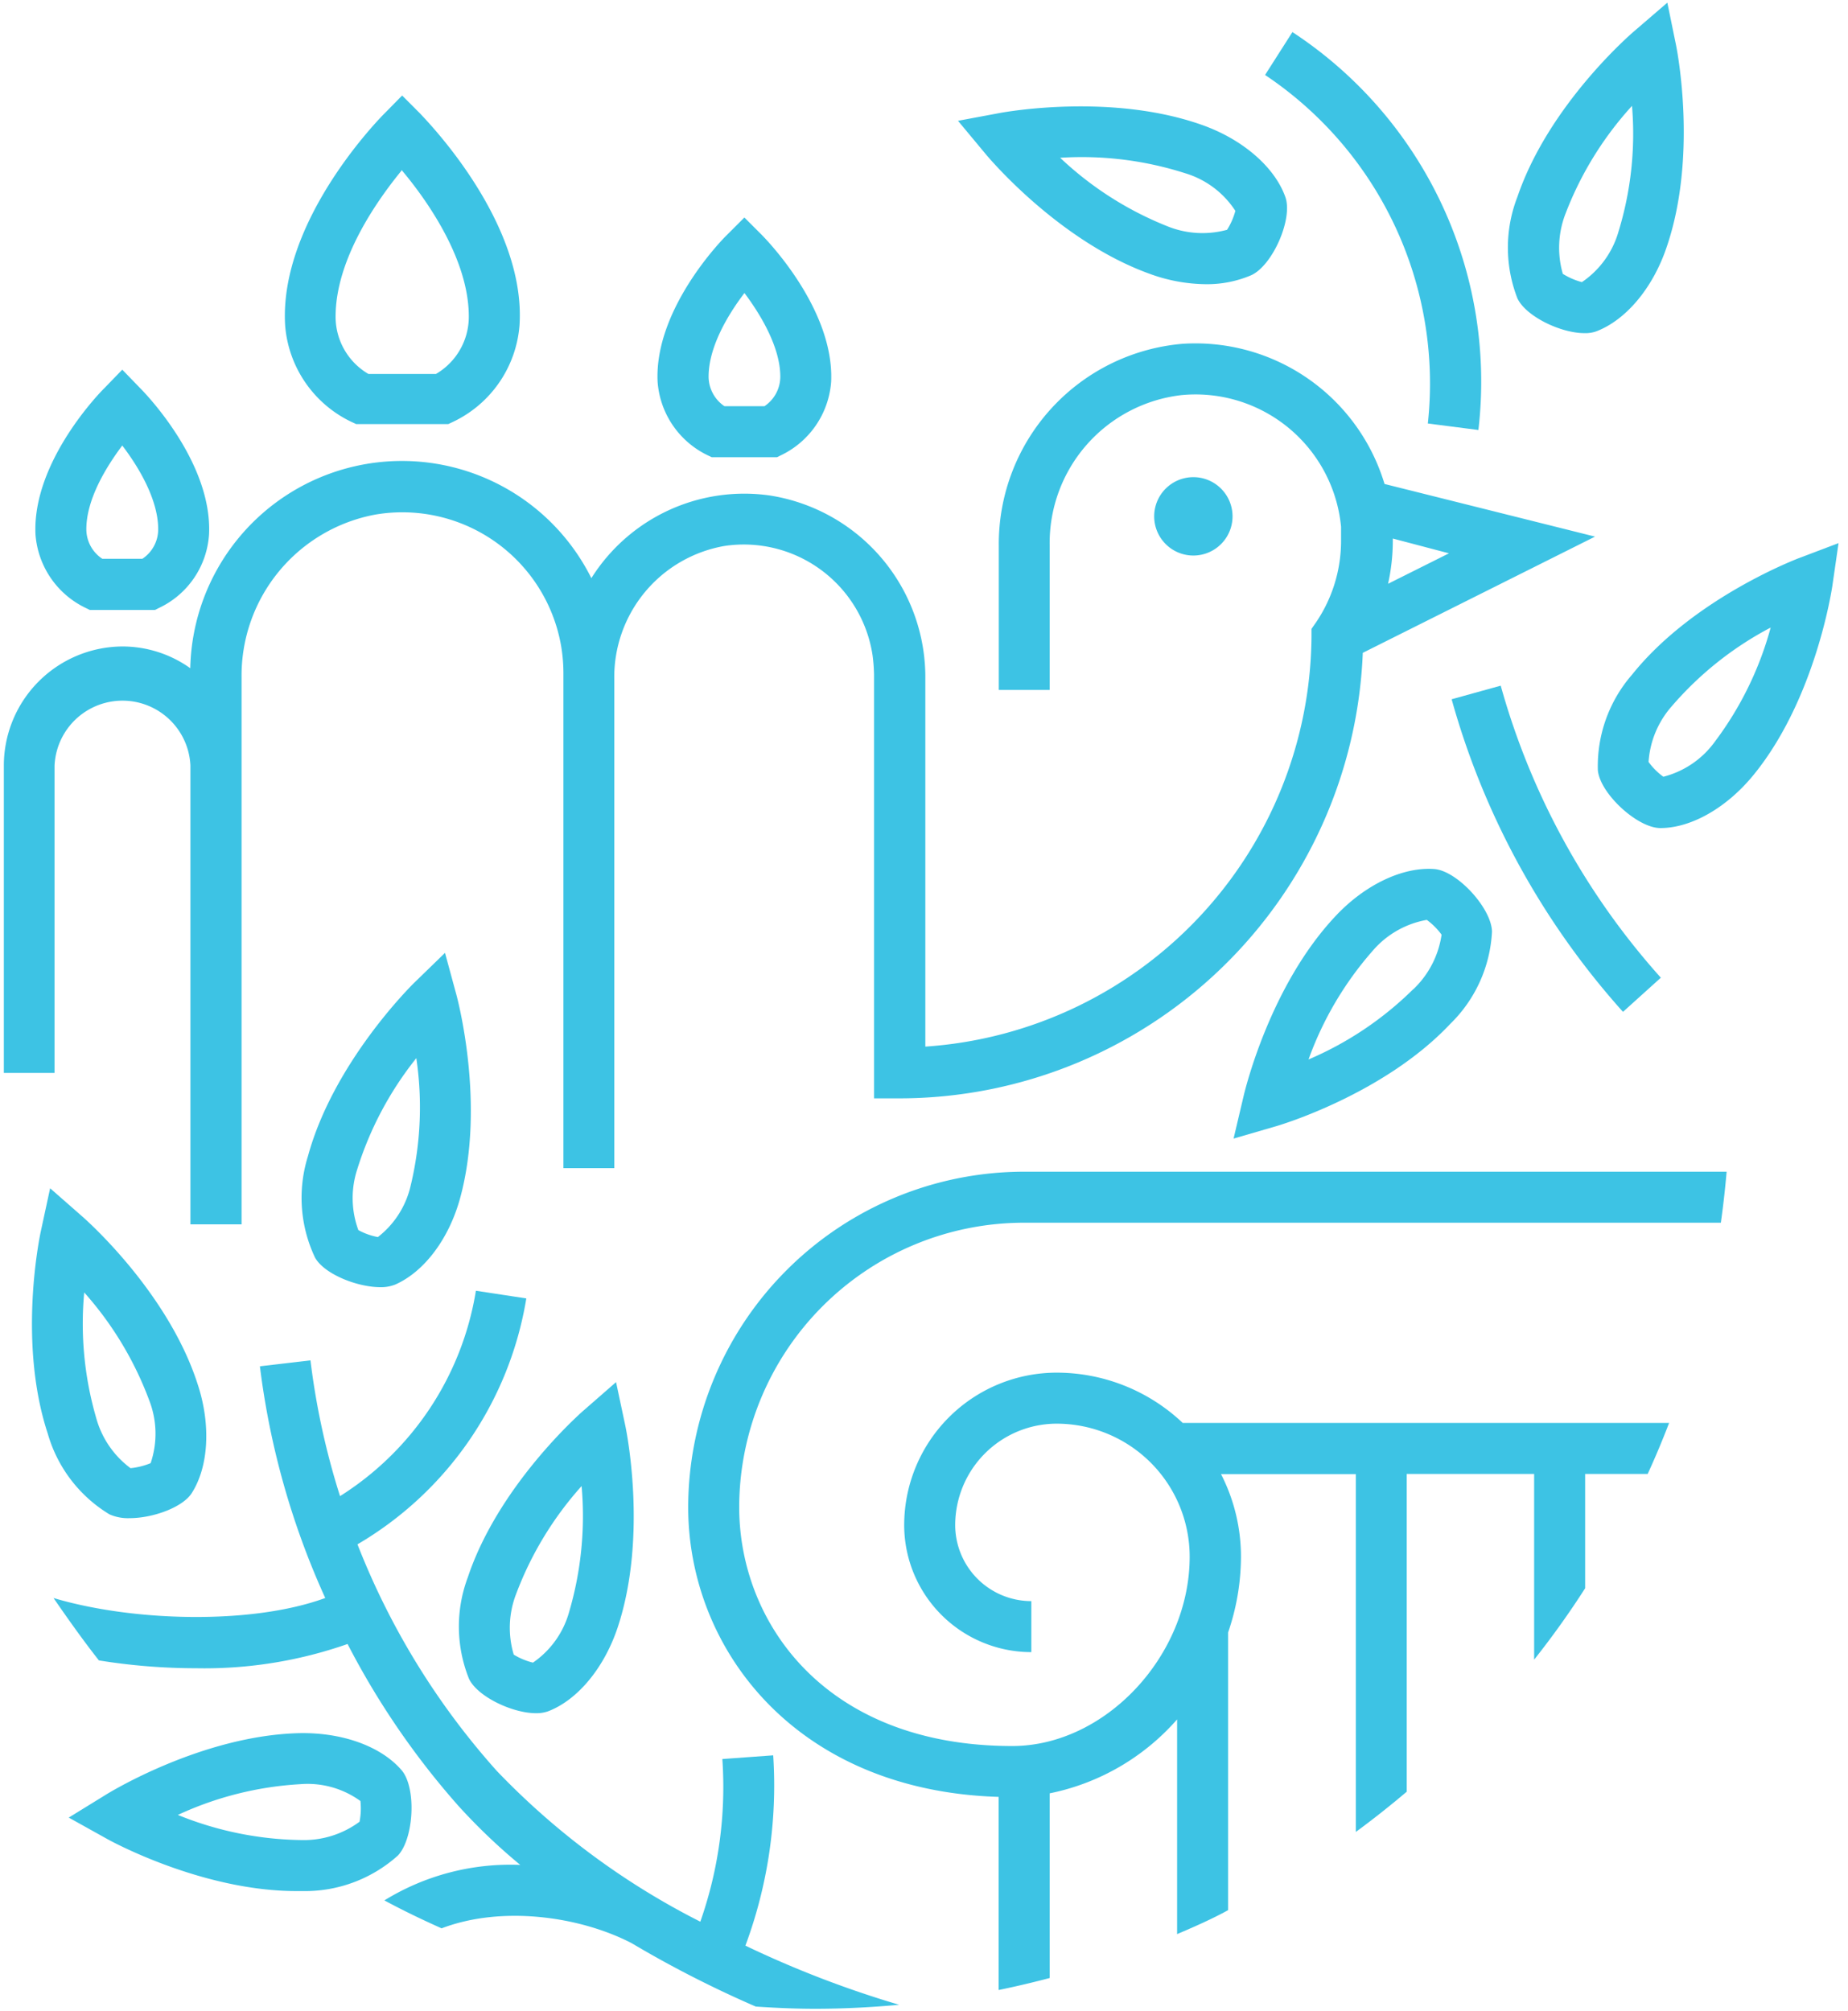 <?xml version="1.0" encoding="UTF-8"?> <svg xmlns="http://www.w3.org/2000/svg" id="Layer_1" data-name="Layer 1" viewBox="0 0 125 136"><defs><style>.cls-1{fill:#3dc3e4;}</style></defs><g id="Group_1881" data-name="Group 1881"><path id="Path_1976" data-name="Path 1976" class="cls-1" d="M47.91,30.81l.23.11h4.42l.22-.11a6,6,0,0,0,3.44-5c.22-4.94-4.46-9.68-4.65-9.88l-1.22-1.22-1.22,1.22c-.2.19-4.88,4.93-4.65,9.88A6,6,0,0,0,47.91,30.81Zm2.44-11c1.12,1.49,2.43,3.69,2.43,5.66a2.41,2.41,0,0,1-1.07,2H49a2.43,2.43,0,0,1-1.07-2c0-2,1.3-4.18,2.43-5.66Z"></path><path id="Path_1977" data-name="Path 1977" class="cls-1" d="M23.79,28.54l.3.14h6.23l.32-.15A7.91,7.91,0,0,0,35.14,22C35.6,14.93,28.7,8,28.42,7.68L27.2,6.46,26,7.68c-.28.28-7.17,7.26-6.71,14.37A7.91,7.91,0,0,0,23.79,28.54Zm3.41-17c1.68,2,4.51,6,4.51,9.86a4.48,4.48,0,0,1-2.22,3.89H24.92a4.48,4.48,0,0,1-2.22-3.88C22.7,17.52,25.52,13.53,27.2,11.49Z"></path><path id="Path_1978" data-name="Path 1978" class="cls-1" d="M5.83,41.13l.24.12h4.41l.24-.12a5.92,5.92,0,0,0,3.42-5c.23-4.93-4.45-9.67-4.65-9.87L8.27,25,7.05,26.26c-.2.19-4.87,4.93-4.65,9.87A6,6,0,0,0,5.83,41.13Zm2.44-11c1.13,1.48,2.43,3.67,2.43,5.66a2.39,2.39,0,0,1-1.07,2H6.92a2.4,2.4,0,0,1-1.08-2c0-2,1.31-4.17,2.43-5.66Z"></path><g id="Group_1803" data-name="Group 1803"><path id="Path_1980" data-name="Path 1980" class="cls-1" d="M93.65,32.73A13.36,13.36,0,0,0,80,23.25,13.58,13.58,0,0,0,67.56,36.92v9.74H71V36.84a10.07,10.07,0,0,1,8.92-10.12,9.89,9.89,0,0,1,10.79,8.9c0,.31,0,.62,0,.93a9.81,9.81,0,0,1-1.7,5.55l-.3.43v.53A28,28,0,0,1,62.59,70.78V45.94A12.44,12.44,0,0,0,52.08,33.51,12.22,12.22,0,0,0,40,39.1a14.32,14.32,0,0,0-27.13,6.09,7.9,7.9,0,0,0-4.61-1.47,8.06,8.06,0,0,0-8,8.05h0V72.56H3.69V51.77a4.6,4.6,0,0,1,9.19,0h0V72.13h0V82.8h3.46v-37a11.07,11.07,0,0,1,9.05-11,10.9,10.9,0,0,1,12.57,8.92,11.05,11.05,0,0,1,.15,1.81h0V79h3.44V45.92a9,9,0,0,1,7.47-9,8.81,8.81,0,0,1,10,7.39,11.38,11.38,0,0,1,.1,1.31V74.28h1.72A31.39,31.39,0,0,0,92.18,44.15l15.71-7.86Zm.56,3.69,3.8,1-4.12,2.06a13.4,13.4,0,0,0,.32-2.89v-.13Z"></path></g><path id="Path_1981" data-name="Path 1981" class="cls-1" d="M83.37,34.91a2.65,2.65,0,1,0-2.65,2.66A2.65,2.65,0,0,0,83.37,34.91Z"></path><path id="Path_1983" data-name="Path 1983" class="cls-1" d="M96.58,28.64l3.42.44A28.26,28.26,0,0,0,87.42,2.17l-1.85,2.9A25.09,25.09,0,0,1,96.58,28.64Z"></path><path id="Path_1984" data-name="Path 1984" class="cls-1" d="M112.34,66.12a49.41,49.41,0,0,1-10.83-19.75l-3.32.92a52.86,52.86,0,0,0,11.59,21.14Z"></path><path id="Path_1985" data-name="Path 1985" class="cls-1" d="M42.28,96.34l-.61-2.87L39.46,95.4c-.23.2-5.75,5.07-7.82,11.28h0a9.47,9.47,0,0,0,.09,6.87c.59,1.2,2.93,2.31,4.52,2.31a2.36,2.36,0,0,0,.83-.13c2-.77,3.79-2.94,4.7-5.67C43.84,103.85,42.35,96.64,42.28,96.34ZM38.5,109a6.15,6.15,0,0,1-2.45,3.44,4.59,4.59,0,0,1-1.3-.54,6.33,6.33,0,0,1,.16-4.1,23.06,23.06,0,0,1,4.43-7.3A23,23,0,0,1,38.5,109Z"></path><path id="Path_1986" data-name="Path 1986" class="cls-1" d="M28,66.48c-.22.22-5.45,5.4-7.17,11.71a9.42,9.42,0,0,0,.48,6.86c.62,1.11,2.84,2,4.43,2a2.6,2.6,0,0,0,1-.18C28.7,86,30.38,83.77,31.13,81c1.72-6.32-.18-13.43-.26-13.73l-.77-2.83Zm-.2,13.6a6.12,6.12,0,0,1-2.24,3.58,4.43,4.43,0,0,1-1.32-.47,6.26,6.26,0,0,1-.08-4.1,23,23,0,0,1,4-7.53,22.68,22.68,0,0,1-.36,8.53Z"></path><path id="Path_1987" data-name="Path 1987" class="cls-1" d="M7.4,102.41a3.07,3.07,0,0,0,1.37.26c1.57,0,3.6-.73,4.21-1.71,1.14-1.8,1.29-4.62.39-7.35-2-6.22-7.54-11.11-7.78-11.32l-2.2-1.93-.62,2.87c-.07.3-1.59,7.5.46,13.72A9.4,9.4,0,0,0,7.4,102.41Zm-1.7-15a23,23,0,0,1,4.4,7.31,6.21,6.21,0,0,1,.09,4.23,4.85,4.85,0,0,1-1.36.34A6.31,6.31,0,0,1,6.5,95.87,22.83,22.83,0,0,1,5.7,87.37Z"></path><path id="Path_1988" data-name="Path 1988" class="cls-1" d="M27.16,119.71c-1.39-1.61-4-2.56-6.93-2.5-6.54.16-12.81,4-13.08,4.17l-2.5,1.54,2.57,1.43c.26.15,6.45,3.54,12.84,3.54h.42a9.4,9.4,0,0,0,6.44-2.41C28,124.33,28.18,120.89,27.16,119.71Zm-2.84,3.49a6.33,6.33,0,0,1-3.91,1.24,22.92,22.92,0,0,1-8.38-1.7,22.71,22.71,0,0,1,8.29-2.08,6.09,6.09,0,0,1,4.06,1.14A4.71,4.71,0,0,1,24.32,123.2Z"></path><path id="Path_1989" data-name="Path 1989" class="cls-1" d="M46.55,101.93c0,9.53,7.21,19.17,21,19.59v13.06c1.17-.24,2.31-.51,3.45-.81V121.28a15.56,15.56,0,0,0,8.62-5v14.52c1.17-.5,2.32-1,3.45-1.62V110.4h0a15.85,15.85,0,0,0,.87-5.11,12.24,12.24,0,0,0-1.35-5.6h9.12v24.2c1.18-.87,2.32-1.77,3.44-2.72V99.68h8.62v12.56a58.77,58.77,0,0,0,3.45-4.83V99.68h4.23c.52-1.13,1-2.28,1.45-3.45H80a12.4,12.4,0,0,0-8.53-3.4,10.32,10.32,0,0,0-10.31,10.31,8.6,8.6,0,0,0,8.6,8.59v-3.45a5.15,5.15,0,0,1-5.15-5.14,6.87,6.87,0,0,1,6.86-6.86,9,9,0,0,1,9,9c0,6.7-5.71,12.8-12,12.8-12.69,0-18.47-8.38-18.47-16.16A19.27,19.27,0,0,1,69.24,82.69H116.4q.24-1.71.39-3.45H69.24A22.73,22.73,0,0,0,46.55,101.93Z"></path><path id="Path_1990" data-name="Path 1990" class="cls-1" d="M52.3,118.71l-3.44.25a27.47,27.47,0,0,1-1.49,11,50.72,50.72,0,0,1-13.77-10.2,50.53,50.53,0,0,1-9.42-15.32A23.72,23.72,0,0,0,35.6,87.81l-3.41-.52A20.23,20.23,0,0,1,23,101.18,50.45,50.45,0,0,1,21,92l-3.42.4A53.73,53.73,0,0,0,22,108.07c-5,1.83-13.06,1.59-18.38,0,1,1.45,2,2.86,3.07,4.22a41.29,41.29,0,0,0,6.57.53,29.28,29.28,0,0,0,10.25-1.64A53.51,53.51,0,0,0,31,122.12a40.5,40.5,0,0,0,4.19,4A16.24,16.24,0,0,0,26,128.52c1.26.68,2.55,1.3,3.87,1.89,4.09-1.56,9.35-.81,12.85,1a74.6,74.6,0,0,0,8.4,4.29c1.34.09,2.68.15,4,.15,1.92,0,3.82-.1,5.7-.27a69.9,69.9,0,0,1-10.4-4A31.1,31.1,0,0,0,52.3,118.71Z"></path><path id="Path_1991" data-name="Path 1991" class="cls-1" d="M97,58.77c-2.13-.15-4.68,1.07-6.65,3.17-4.49,4.76-6.17,11.92-6.24,12.22L83.44,77l2.82-.82c.3-.08,7.36-2.18,11.84-6.94A9.37,9.37,0,0,0,100.92,63C100.88,61.4,98.54,58.87,97,58.77ZM95.6,66.89a22.79,22.79,0,0,1-7.09,4.76,22.79,22.79,0,0,1,4.34-7.35,6.25,6.25,0,0,1,3.66-2.09,4.7,4.7,0,0,1,1,1A6.34,6.34,0,0,1,95.6,66.9Z"></path><path id="Path_1992" data-name="Path 1992" class="cls-1" d="M86.94,13.32c-.71-2-2.84-3.86-5.55-4.84-6.16-2.22-13.4-.9-13.7-.85l-2.89.54,1.88,2.26c.2.24,4.93,5.87,11.09,8.09a11.36,11.36,0,0,0,3.79.7,7.6,7.6,0,0,0,3.08-.61C86.09,17.94,87.47,14.78,86.94,13.32ZM83,15.54a6.31,6.31,0,0,1-4.09-.26,22.78,22.78,0,0,1-7.2-4.61,22.94,22.94,0,0,1,8.47,1.05,6.15,6.15,0,0,1,3.38,2.54A4.57,4.57,0,0,1,83,15.54Z"></path><path id="Path_1993" data-name="Path 1993" class="cls-1" d="M113.37,3.06,112.78.18l-2.22,1.91c-.24.2-5.8,5-7.92,11.22h0a9.47,9.47,0,0,0,0,6.87c.58,1.22,2.93,2.35,4.53,2.35a2.19,2.19,0,0,0,.8-.12c2-.76,3.81-2.91,4.74-5.63C114.86,10.58,113.43,3.36,113.37,3.06Zm-3.89,12.59A6.18,6.18,0,0,1,107,19.08a4.76,4.76,0,0,1-1.29-.56,6.37,6.37,0,0,1,.19-4.09,23,23,0,0,1,4.49-7.27A22.55,22.55,0,0,1,109.48,15.65Z"></path><path id="Path_1994" data-name="Path 1994" class="cls-1" d="M121.64,37.76c-.29.12-7.16,2.76-11.25,7.87a9.42,9.42,0,0,0-2.31,6.47c.16,1.58,2.68,3.9,4.23,3.9h0c2.14,0,4.58-1.44,6.38-3.69,4.1-5.1,5.2-12.37,5.25-12.68l.42-2.9ZM116,50.15a6.18,6.18,0,0,1-3.49,2.38,4.47,4.47,0,0,1-1-1,6.32,6.32,0,0,1,1.58-3.78,22.79,22.79,0,0,1,6.68-5.31A22.72,22.72,0,0,1,116,50.15Z"></path></g></svg> 